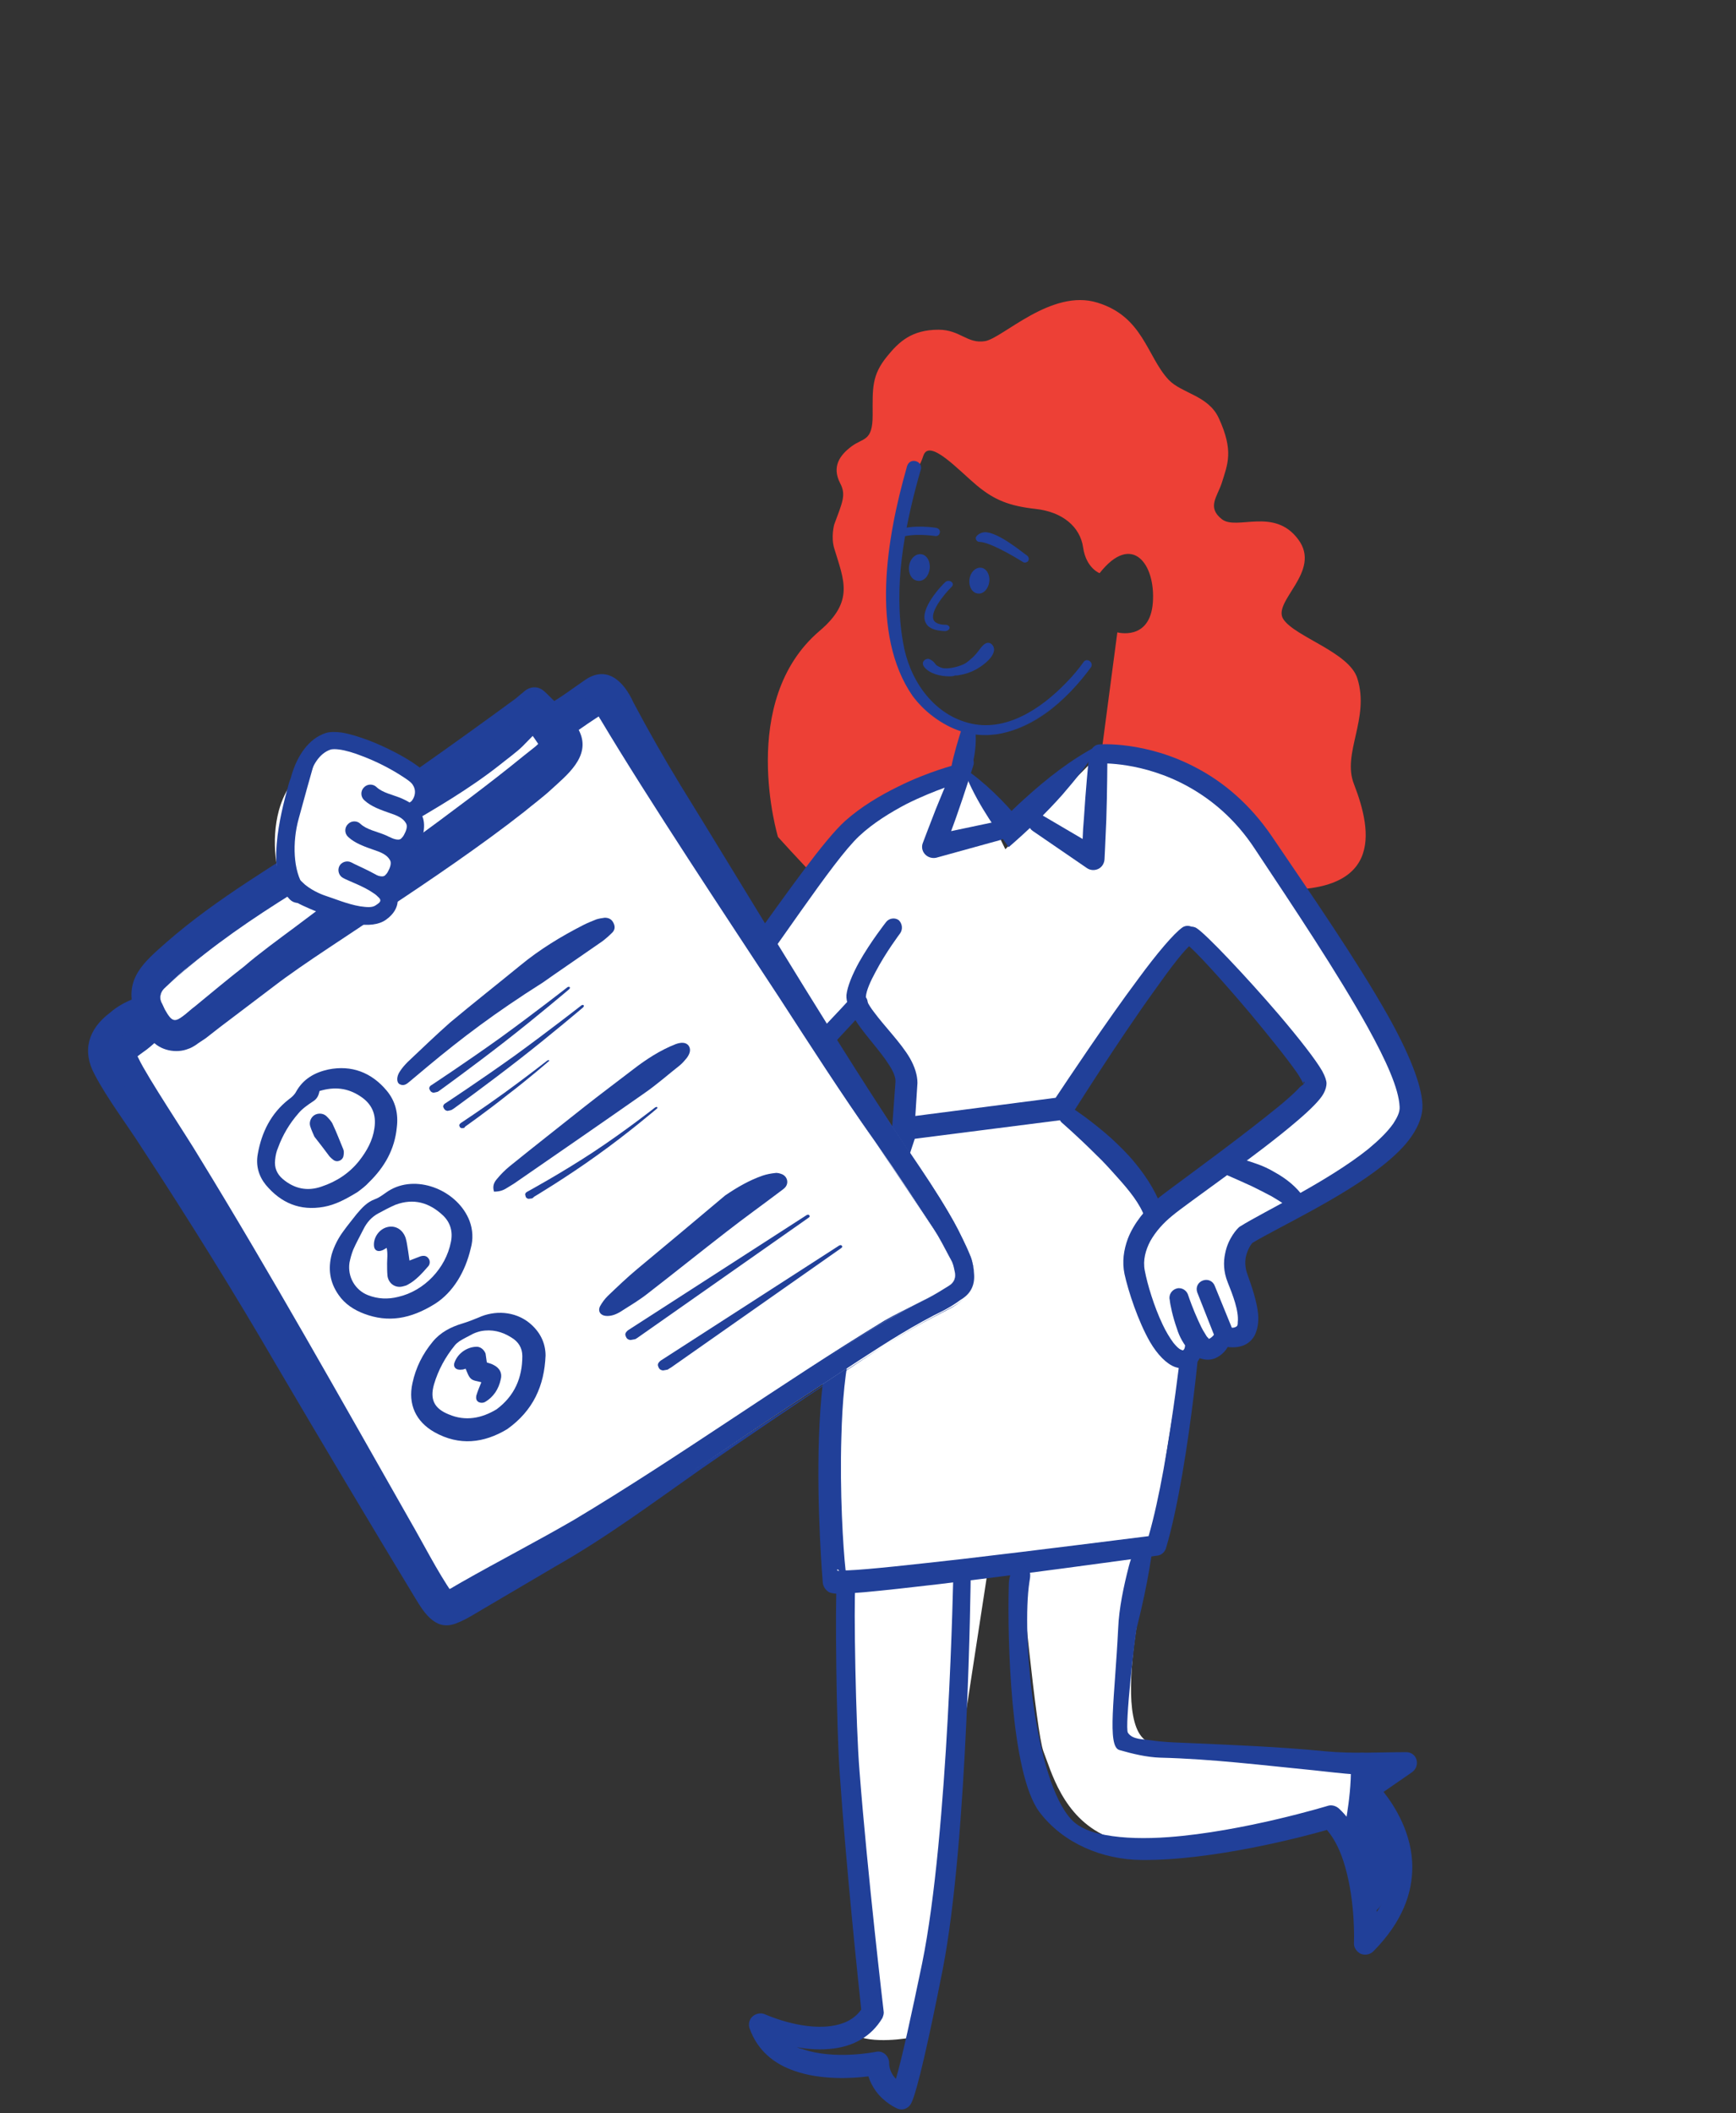 <svg xmlns="http://www.w3.org/2000/svg" xmlns:xlink="http://www.w3.org/1999/xlink" id="Vrstva_1" x="0px" y="0px" viewBox="0 0 410.8 499.9" style="enable-background:new 0 0 410.8 499.9;" xml:space="preserve"><rect x="0" y="0" width="410.8" height="499.9" fill="#333333" stroke="none"/><style type="text/css">	.st0{fill:#ED4036;}	.st1{fill:#214099;}	.st2{fill:#FFFFFF;stroke:#284356;stroke-width:5.117;stroke-linecap:round;stroke-linejoin:round;stroke-miterlimit:10;}	.st3{fill-rule:evenodd;clip-rule:evenodd;fill:#FFFFFF;}	.st4{fill-rule:evenodd;clip-rule:evenodd;fill:#214099;}	.st5{fill:#FFFFFF;}</style><g>	<g>		<path class="st0" d="M184.1,198c0,0-9.7-32.2,9.9-48.8c8.2-7,5.7-11.9,3.4-19.5c-0.8-2.7,0-5.6,0-5.6c1.9-5.2,2.9-7,1.4-9.8   c-2-3.9-0.1-6.6,2.7-8.7c2.8-2.1,5-1.1,5-7.4c0-6.3-0.3-9.4,3.5-14c2.7-3.3,5.7-6.2,12.1-6.2c5.1,0,6.8,3.4,11,2.7   c4.2-0.7,15.7-12.5,26.6-9.1c10.8,3.3,11.7,12.7,16.8,18.2c3.1,3.3,9.4,3.7,11.9,9.1c3.6,7.8,2.1,10.9,0.7,15.4   c-1.1,3.3-3.5,5.7,0,8.5c3.5,2.8,12.4-2.9,18.1,4.8c5.7,7.6-6.3,14.7-3.5,18.9c2.8,4.2,15.6,7.8,17.5,14c3,9.5-3.7,17.7-0.8,25   c4.4,11.4,7.2,26.9-21.1,24.8c0,0-6.3-13.7-11.9-18.6c-5.6-4.9-21-11.2-21-11.2s-2.8,5.3-4.2,3.2c-1.4-2.1-2.3,0-2.3,0l4.5-34.1   c0,0,7.7,2.1,8.4-7s-4.9-16.8-12.6-7c0,0-3.2-1.2-3.9-6.1c-0.7-4.9-4.9-8.4-11.2-9.1c-6.3-0.7-9.8-2.1-14-5.6   c-4.2-3.5-11.2-11.2-12.6-7c-1.4,4.2-1.7,1.9-1.7,1.9s-7,23.1-5.6,38.5c1.4,15.4,11.2,23.8,18.9,24.5l-0.6,12.3   c0,0-15.9,40-21.5,36.5C202.2,218.1,184.1,198,184.1,198z"></path>		<g>			<path class="st1" d="M229.4,137.1c-0.2,1.7,0.7,3.2,2,3.3c1.3,0.2,2.5-1.1,2.7-2.8c0.2-1.7-0.7-3.2-2-3.3    C230.8,134.2,229.6,135.4,229.4,137.1z"></path>		</g>		<g>			<path class="st1" d="M215.1,134c-0.2,1.7,0.7,3.3,2.1,3.4c1.4,0.2,2.6-1.1,2.8-2.9c0.2-1.7-0.7-3.3-2.1-3.4    C216.5,131,215.3,132.3,215.1,134z"></path>		</g>		<g>			<g>				<path class="st1" d="M233.1,173.9c-4.5,0-8.8-1.6-12.9-4.9c-8-6.4-11.4-18.6-9.7-35.3c1.3-12.5,4.9-23.2,4.9-23.3     c0.2-0.5,0.7-0.7,1.1-0.5c0.5,0.2,0.7,0.7,0.5,1.1c-0.1,0.4-14.1,42.1,4.2,56.7c4.6,3.6,9.4,5.1,14.5,4.3     c11.8-1.8,20.9-15.1,21-15.2c0.3-0.4,0.8-0.5,1.2-0.2c0.4,0.3,0.5,0.8,0.2,1.2c-0.1,0.1-2.4,3.6-6.3,7.2     c-3.6,3.4-9.3,7.7-15.9,8.7C235,173.8,234,173.9,233.1,173.9z"></path>				<path class="st1" d="M233.1,173.9c-6.8,0-13.1-3.9-17.1-9.2c-10.2-14.7-6.1-37.7-1.5-53.9c0,0,0.1-0.4,0.1-0.4     c0-0.1,0.1-0.2,0.2-0.5c0.9-1.7,3.6-0.7,3.1,1.2c0,0-0.5,1.7-0.5,1.7c-3.5,12.7-6,26.2-3.7,39.2c1.4,8.5,6.8,16.7,15.4,19     c8.8,2.4,17.3-3.4,23.1-9.4c1.6-1.6,3-3.3,4.3-5.1c0.8-0.9,2.3,0.2,1.7,1.3C252.3,165.8,243.7,173.7,233.1,173.9L233.1,173.9z      M233.1,173.9c9.1-0.1,16.8-6.4,22.4-13c0.9-1.1,1.8-2.2,2.5-3.3c0.1-0.2,0.1-0.4,0-0.6c-0.2-0.4-0.8-0.5-1.1-0.2     c-1.2,1.8-2.7,3.6-4.2,5.2c-10.2,11.4-24.3,15.8-35.4,2.9c-10.6-14-6.1-37-1.6-52.6c0,0,0.5-1.5,0.5-1.5c0,0,0-0.1,0-0.1     c0,0,0,0,0,0c0,0-0.1,0.1-0.1,0.3c0,0.1-0.6,1.8-0.6,2c-4.6,15.5-8.9,37.4,0.7,51.7C220,170,226.3,173.9,233.1,173.9     L233.1,173.9z"></path>			</g>		</g>		<g>			<path class="st1" d="M223.6,149.3C223.6,149.3,223.6,149.3,223.6,149.3c-2.4-0.1-3.9-0.7-4.5-1.9c-1.8-3.2,3.9-9.1,4.6-9.7    c0.3-0.3,0.9-0.4,1.4-0.1c0.4,0.3,0.5,0.7,0.2,1.1c-2.2,2.2-5.4,6.3-4.3,8.1c0.4,0.6,1.3,1,2.8,1c0.5,0,1,0.4,0.9,0.8    C224.6,149,224.1,149.3,223.6,149.3z"></path>		</g>		<g>			<path class="st1" d="M243.1,132.9c-0.3,0.2-0.7,0.3-1.1,0c-2.1-1.3-7.9-4.7-10.2-4.7c-0.5,0-0.9-0.4-0.9-0.9    c0-0.5,0.9-1.3,2.1-1.4c3.2-0.1,9.2,5,10,5.5c0.4,0.3,0.6,0.8,0.3,1.3C243.2,132.8,243.2,132.9,243.1,132.9z"></path>		</g>		<g>			<path class="st1" d="M212.1,127c-0.1-0.1-0.2-0.2-0.3-0.4c-0.2-0.5,0.1-1,0.5-1.2c3.6-1.4,9.1-0.6,9.3-0.5    c0.5,0.1,0.9,0.5,0.8,1.1c-0.1,0.5-0.5,0.9-1.1,0.8c-0.1,0-5.3-0.8-8.4,0.4C212.7,127.3,212.3,127.2,212.1,127z"></path>		</g>		<path class="st2" d="M232.5,125.6"></path>		<path class="st3" d="M290.1,274.6l16.1,10.5c0,0-11.8,5.9-13.1,8.9c-1.3,2.9,1.6,12.1,2.1,16.5c0.5,4.4-0.1,6.1-5.4,6   c0,0-2.2,3.2-6.6,2.8c0,0-1.3,2-2.8,2.4c-1.5,0.4-7.7,44.6-7.7,44.6s-11.4,43.9,0,46.1c11.4,2.2,49.8,3,49.8,3s5,7.6-1.8,15.6   l-3.2-1.8c0,0-45.3,9.8-55.7,5.2c-10.4-4.6-13.1-15.6-14.9-20.1c-1.7-4.5-5.4-43.7-5.4-43.7l-7.8,1.2l-16.9,110   c0,0-7.8,1.7-13,0.2c0,0,2.7-3.3,2-6.4c-0.7-3.1-5.9-100.6-5.9-100.6s-2.5-0.3-2.9-5.7c-0.4-5.5-0.1-45.3,2.8-55.3   c2.9-10,15.2-46.5,15.2-46.5l34.8-5.4c0,0,20.5,10.9,22.7,25L290.1,274.6z"></path>		<path class="st3" d="M260.3,178.3c0,0,22.2,1.5,31.6,13.4c9.3,11.9,37.3,49.8,40.3,63.5c3,13.8-9.3,22.5-25.9,29.5   c0,0-7.1-7.1-16.4-9.9c0,0,23.7-12.7,20.9-19.3c-2.8-6.6-29.8-33.8-29.8-33.8l-30.2,40.2l-34.6,5.1c0,0-1.8-3.5-1.7-12.7   c0,0-9.9-11.2-11.4-16.8c0,0-31.6,42.6-52.2,43.5c0,0-14.5,2-18.6-17.2c-4.2-19.2-0.9-41.8-0.9-41.8l15.9,1l6.4,30.7   c0,0,19.8-19,30.7-38.6c0,0,13.5-17.4,21.1-22.5c7.6-5.1,23.3-10.3,23.3-10.3l9.1,18.6L260.3,178.3z"></path>		<g transform="matrix(-0.825,0.167,0.167,0.825,1717.99,-105.158)">			<path class="st4" d="M1799.8-17.2c0,0,3.9,7.1,7.5,13.1c0.8,1.3,1.5,2.5,2.2,3.6c0,0-12.7-0.1-12.7-0.1c-1.5-0.1-2.7,1.1-2.8,2.5    c-0.1,1.5,1.1,2.7,2.5,2.8l18.6,1.3c1.2,0,2.3-0.6,2.9-1.6c0.6-1,0.6-2.3-0.1-3.3c0,0-2.5-4-5.4-8.5c-3.9-5.9-8.5-12.5-8.5-12.5    c-0.7-1.2-2.3-1.6-3.5-0.8C1799.4-19.9,1799-18.4,1799.8-17.2z"></path>		</g>		<g transform="matrix(-0.825,0.167,0.167,0.825,1717.99,-105.158)">			<path class="st4" d="M1783.4,0.3l-9.7,8.7c-0.4-1.7-0.9-3.6-1.5-5.6c-2-7.5-4.6-16-4.6-16c-0.4-1.4-1.8-2.3-3.2-1.9    c-1.4,0.4-2.3,1.8-1.9,3.2c0,0,1.8,8.7,3.6,16.3c1.4,5.7,2.7,10.8,2.7,10.8c0.3,1.1,1.1,2,2.2,2.3c1.1,0.3,2.3,0,3.1-0.8L1787,4    c1-1,1-2.6,0.1-3.6C1786.1-0.6,1784.5-0.7,1783.4,0.3z"></path>		</g>		<path class="st4" d="M319.5,415.1l11-0.4l-6.5,6.5c0,0,7,8.8,6.6,17.2c-0.4,8.4-3.4,13.3-7.6,15.6l-4.8-21.5   C318.1,432.4,320.3,422.7,319.5,415.1z"></path>		<path class="st4" d="M260.1,176.1c0,0,11.1-0.9,23.3,5.7c6,3.2,12.3,8.3,17.6,16.1c9.3,13.7,20.2,29.5,27.4,42.3   c4.9,8.7,8,16.3,8.2,21.1c0.1,2.4-0.8,4.9-2.5,7.4c-1.6,2.4-4.1,4.8-7,7.1c-9.6,7.6-24.7,14.6-30.7,18.2c-0.4,0.4-1.2,1.6-1.6,3.4   c-0.2,1.1-0.2,2.5,0.4,4.1c1,2.8,2.2,6.3,2.5,9.2c0.2,2-0.1,3.8-0.8,5.2c-1.1,2-3.3,3.4-7.4,2.6c-0.8-0.1-1.4-0.7-1.7-1.4   l-4.5-11.4c-0.4-1.2,0.2-2.4,1.4-2.8c1.2-0.4,2.4,0.2,2.8,1.4l4,9.8c0.5,0,0.8-0.1,1.1-0.3c0.3-0.2,0.3-0.6,0.3-1   c0.3-2.7-1.2-6.5-2.4-9.5c-1-2.5-1-4.8-0.6-6.7c0.7-3.8,3.1-6.1,3.1-6.1c0.1-0.1,0.3-0.3,0.5-0.4c5.6-3.5,20.7-10.6,30.3-18.3   c2.4-2,4.5-4,5.9-6c0.9-1.4,1.6-2.7,1.5-4c-0.2-4.3-3.2-10.9-7.5-18.7c-7.1-12.8-17.6-28.5-26.7-42.2   c-4.7-7.2-10.4-11.8-15.8-14.8c-10.8-6-20.8-5.5-20.8-5.5c-1.2,0.1-2.2-0.8-2.3-2C258,177.2,258.9,176.2,260.1,176.1z"></path>		<path class="st4" d="M291.3,317.2c0,0-0.4,1-1.2,2.1c-0.5,0.7-1.3,1.4-2.1,1.8c-1.3,0.7-2.8,0.8-4.6,0c-1.3-0.6-2.6-2.1-3.7-4   c-0.5-0.9-0.9-1.8-1.2-2.8c-1-2.8-1.6-5.7-1.7-6.8c-0.3-1.2,0.5-2.4,1.7-2.7c1.2-0.3,2.4,0.5,2.7,1.7c0.3,0.9,1.2,3.4,2.3,5.8   c0.5,1.1,1,2.2,1.6,3.1c0.3,0.5,0.5,0.9,0.8,1.1c0.1,0,0,0.2,0.1,0.2c0.2,0,0.4-0.1,0.5-0.2c0.7-0.5,1.1-1.2,1.1-1.2   c0.5-1.1,1.8-1.5,2.9-1C291.4,314.8,291.8,316.1,291.3,317.2z"></path>		<path class="st4" d="M307.2,257.6c-2.3,2.4-6.5,5.7-11,9.2c-9,7-19.6,14.6-22.2,16.7c-3,2.6-5.7,5.9-7.1,9.5   c-1,2.7-1.4,5.5-0.8,8.4c0.9,4.1,3.2,11.1,6,16c1.8,3.1,4,5.3,6,6c2.1,0.7,3.6,0.2,4.6-0.6c1.6-1.3,2-3.8,2-3.8   c0.1-1.2-0.7-2.2-1.9-2.4c-1.2-0.1-2.2,0.7-2.4,1.9c0,0,0,0.6-0.4,0.9c-0.1,0.1-0.3,0-0.5-0.1c-0.6-0.2-1.2-0.9-1.8-1.6   c-0.9-1.2-1.8-2.7-2.6-4.4c-2-4.2-3.6-9.5-4.2-12.7c-0.5-2.5,0.2-4.9,1.3-7c1.3-2.3,3.1-4.3,5.2-6c3.3-2.8,20.2-14.4,29.4-22.3   c3.2-2.7,5.6-5.1,6.4-6.6c0.5-0.9,0.7-1.8,0.7-2.4c0-0.6-0.3-1.6-1-2.9c-1.6-2.8-5.7-8-10.3-13.4c-7.8-9.1-17.2-19-19.4-20.4   c-1-0.7-2.4-0.4-3.1,0.6c-0.7,1-0.4,2.4,0.6,3.1c1.8,1.2,8.6,8.7,15.1,16.4c4.4,5.3,8.7,10.6,11.2,14.2c0.6,0.9,1.2,2,1.5,2.6   C308,256.8,307.5,257.2,307.2,257.6z M308.6,255.9c-0.2-0.1-0.1,0.2-0.1,0.5C308.7,256.2,308.8,256,308.6,255.9z"></path>		<path class="st4" d="M228.8,182.4c-0.3-1.1-1.5-1.8-2.6-1.5c0,0-6.5,1.6-13.7,5.2c-4.3,2.1-8.8,4.8-12.5,8.1   c-4.9,4.4-13.7,16.9-22.9,29.7c-5,6.9-10.1,13.8-14.9,19.5c-2.1,2.5-4.1,4.8-5.9,6.7c0.4,2.2,0.7,4.4,0.8,6.7   c4.2-3.6,9.1-9.4,14.2-16c12.2-15.9,25.6-37,32-43c3.3-3.1,7.4-5.6,11.2-7.6c6.8-3.4,12.8-5.1,12.8-5.1   C228.4,184.7,229.1,183.6,228.8,182.4z"></path>		<path class="st4" d="M213,220.8c0,0-3.4,4.5-5.8,9.1c-1.2,2.2-2.2,4.4-2.3,5.9c0,0.4,0.1,0.7,0.3,1.1c0.4,0.8,0.9,1.6,1.6,2.5   c2.5,3.4,6.4,7.3,8.5,10.9c1.2,2.1,1.8,4.1,1.8,5.9l-0.5,7.8l33.2-4.3c2.6-3.9,11.9-17.9,19.6-28.2c4.4-6,8.4-10.7,10.4-12.1   c1-0.7,2.4-0.4,3.1,0.6c0.7,1,0.4,2.4-0.6,3.1c-1.8,1.2-5.2,5.7-9.1,11.2c-8.8,12.2-19.6,29.4-19.6,29.4c-0.4,0.7-1.1,1.1-1.9,1.2   l-37.6,4.8c-0.8,0.1-1.6-0.2-2.2-0.7c-0.6-0.6-0.9-1.3-0.8-2.1l0.8-10.9c0.1-1.7-1.1-3.5-2.4-5.4c-2.3-3.2-5.3-6.4-7.1-9.3   c-1.4-2.2-2.2-4.3-2.1-5.9c0.2-2,1.4-4.9,3-7.8c2.7-4.8,6.4-9.5,6.4-9.5c0.7-0.9,2.1-1.1,3-0.4C213.5,218.5,213.7,219.8,213,220.8   z"></path>		<path class="st4" d="M290.2,273.3c0,0,3.2,0.6,7.1,2c1.5,0.5,3,1.2,4.5,2.1c2.7,1.5,5.1,3.5,6.6,5.7c0.8,1,0.6,2.4-0.3,3.1   c-1,0.8-2.4,0.6-3.1-0.3c-1-1.1-2.6-2-4.1-2.9c-1.5-0.8-3.1-1.6-4.5-2.3c-3.9-1.8-7.2-3.2-7.2-3.2c-1.1-0.3-1.8-1.5-1.5-2.6   C287.9,273.7,289.1,273,290.2,273.3z"></path>		<path class="st4" d="M204.6,235.6c-0.9-0.8-2.2-0.7-3,0.2c0,0-14.7,16.3-29.4,29c-6,5.2-12,9.9-16.9,12.4c0.4,0.5,0.7,1,0.9,1.7   c0.4,1,0.6,2,0.7,3c3.9-2,8.4-5.1,13-8.9c16.3-13.3,34.8-34.2,34.8-34.2C205.6,237.7,205.5,236.4,204.6,235.6z"></path>		<path class="st4" d="M254,262.3c0,0,4.3,2.8,9.1,7.1c1.8,1.7,3.7,3.5,5.4,5.6c3.1,3.7,5.6,7.9,6.7,11.7c0.4,1.2-0.3,2.4-1.5,2.8   c-1.2,0.4-2.4-0.3-2.8-1.5c-1.1-3.2-3.7-6.4-6.5-9.5c-1.6-1.8-3.3-3.7-5-5.3c-4.3-4.3-8-7.5-8-7.5c-0.9-0.7-1.1-2-0.4-3   C251.7,261.7,253.1,261.6,254,262.3z"></path>		<path class="st4" d="M199.1,339.9c0.2-8.1,0.9-16.1,2.4-22c1.5-5.8,3.6-12.8,5.7-19.6c4.6-14.9,9.4-29.3,9.4-29.3   c0.4-1.2-0.2-2.4-1.4-2.8c-1.2-0.4-2.4,0.2-2.8,1.4c0,0-5,14.3-9.8,29.3c-2.2,6.9-4.4,13.9-6,19.8c-1.7,6.2-2.5,14.7-2.8,23.2   c-0.6,17.1,0.9,34.5,0.9,34.5c0.1,0.9,0.6,1.7,1.4,2.2c0.3,0.2,1.3,0.5,2.9,0.4c2.5,0,7.6-0.5,14-1.2c22.3-2.4,60.9-7.8,60.9-7.8   c0.9-0.1,1.7-0.8,2-1.7c1.5-5,2.8-11.4,3.9-17.7c2.3-13.4,3.6-26.7,3.6-26.7c0.1-1.2-0.7-2.2-1.9-2.4c-1.2-0.1-2.2,0.7-2.3,1.9   c0,0-1.5,13.1-3.9,26.4c-1,5.5-2.2,11.1-3.5,15.6c-5.7,0.7-26,3.3-44,5.4c-11.6,1.3-22.2,2.5-27.3,2.7c-0.1,0-0.3,0-0.4,0   C199.5,366.1,198.7,352.9,199.1,339.9z M198.1,371.4c0,0.2,0.2,0.2,0.5,0.2C198.4,371.4,198.1,371.1,198.1,371.4z"></path>		<path class="st4" d="M273.8,358.5c-1.2,9.2-2,15.4-4.8,26.6c-0.4,1.5-2.9,23.5-2.1,24.8c1.1,1.7,3.7,1.5,5.5,1.8   c2.6,0.4,5.3,0.5,8,0.6c11.1,0.5,22.2,0.9,33.3,2c6.4,0.6,12.7,0.2,19.1,0.2c1.1,0,2.1,0.7,2.4,1.8c0.3,1.1-0.1,2.2-1,2.9   l-6.8,4.7c2.6,3.3,6.8,9.8,6.8,17.8c0,6-2.2,12.8-9.2,19.9c-0.8,0.8-2,1-3,0.6c-1-0.5-1.7-1.5-1.6-2.6c0,0,0.4-9.4-2.1-18   c-0.9-3.2-2.3-6.4-4.3-8.7c-5.9,1.7-27.3,7.3-44,7.1c-9.1-0.1-18.4-3.9-24-11.3c-7-9.2-7.6-42-7.3-53.1c0-1.4,0.1-2.9,0.9-4   c0.8-1.1,2.6-1.6,3.6-0.6c0.8,0.8,0.6,2.1,0.4,3.2c-1.9,12.3,1.2,47.1,10,56.3c1.8,1.9,4.6,3,8,3.6c4.3,0.8,9.5,0.9,14.9,0.5   c17.7-1.3,37.7-7.4,37.7-7.4c0.9-0.3,1.9,0,2.6,0.6c3.3,3,5.5,7.5,6.9,12.2c1.2,4.3,1.8,8.7,2.1,12.3c2.4-3.7,3.3-7.3,3.3-10.6   c0.1-9.5-7.1-16.3-7.1-16.3c-0.6-0.5-0.9-1.3-0.8-2.1c0.1-0.8,0.5-1.5,1.1-1.9c0,0,2.6-1.8,2.6-1.8c-0.3,0.9-12.6-0.7-13.9-0.8   c-12.2-1.2-24.2-2.7-36.5-3c-3.1-0.1-6.5-0.9-9.6-1.8c-3-0.8-1.1-12.5-0.3-28.8c0.2-4.8,1.3-9.9,2.5-14.6c0.3-1.1,0.6-2.3,1.3-3.2   c0.7-1,1.8-1.6,2.7-2.4C272.6,363.3,273.8,360.9,273.8,358.5z"></path>		<path class="st4" d="M324.4,416c0,0,1,1.9,1.8,5.3c0.4,1.5,0.7,3.4,0.8,5.5c0.1,1,0,2.2-0.1,3.3c-0.2,2.3-0.7,4.9-1.5,7.5   c-0.3,1.2-1.5,2-2.7,1.7c-1.2-0.3-1.9-1.5-1.7-2.7c0.3-2,0.4-4,0.5-5.8c0-1.4,0-2.6-0.1-3.8c-0.1-1.8-0.1-3.4-0.3-4.8   c-0.4-2.9-0.8-4.6-0.8-4.6c-0.5-1.1,0.1-2.3,1.1-2.8C322.7,414.4,324,414.9,324.4,416z"></path>		<path class="st4" d="M229.7,372.8c0,0-0.6,62.1-6.6,93c-3.2,16.2-6.1,29.2-7.5,31.8c-0.7,1.3-2.2,1.8-3.5,1.1c0,0-2.9-1.3-4.9-4.1   c-0.7-1-1.3-2.1-1.7-3.4c-3.9,0.5-11.3,0.9-17.5-1.3c-4.7-1.6-8.7-4.7-10.6-10c-0.4-1-0.1-2.2,0.7-2.9c0.8-0.7,2-0.9,2.9-0.5   c0,0,8.3,3.8,15.6,2.8c2.8-0.4,5.4-1.4,7.2-3.9c-0.6-5.5-3.6-33.9-5.1-56c-0.8-11-1.1-40.4-0.7-44.8c0.1-1.2,1.2-2.1,2.4-2   c1.2,0.1,2.1,1.2,2,2.4c-0.4,4.3,0.1,33.4,1,44.1c1.9,24.5,5.7,56.7,5.7,56.7c0.1,0.6-0.1,1.1-0.3,1.6c-2.7,4.5-6.9,6.6-11.5,7.2   c-2.9,0.4-6,0.2-8.7-0.3c0.4,0.2,0.8,0.3,1.2,0.4c7.6,2.7,17.4,0.7,17.4,0.7c0.8-0.2,1.6,0,2.2,0.5c0.6,0.5,1,1.3,1,2.1   c0,1.3,0.5,2.4,1.1,3.2c0.2,0.2,0.3,0.4,0.5,0.6c1.5-5.1,3.7-15.3,6.2-27.3c6.3-30.8,7.4-92.8,7.4-92.8c0.2-1.2,1.3-1.9,2.5-1.7   C229.1,370.5,229.9,371.6,229.7,372.8z"></path>		<path class="st1" d="M230.1,172.6L230.1,172.6c-0.9,0-1.7-0.2-2.4-0.6c-1.8,5.7-4.4,14.1-2.4,17.7c4.1-4.2,6.1-11,5.5-17.1   C230.7,172.6,230.2,172.6,230.1,172.6z"></path>		<path class="st1" d="M227.8,181.5c5.2,3.5,9.7,8,13.7,12.8c0,0-4.3-0.3-4.3-0.3c1.7-1.7,3.4-3.4,5.2-5c5.4-4.9,11.1-9.4,17.7-12.8   c-2.4,4.3-5.5,8.1-8.7,11.8c-3.9,4.4-8.2,8.5-12.7,12.4C234.4,194.5,230.3,188.4,227.8,181.5L227.8,181.5z"></path>		<g>			<path class="st1" d="M234.6,153.2c-0.1-0.3-0.3-0.5-0.7-0.6c-0.6-0.2-1,0.4-1.3,0.7c-0.5,0.6-1.2,1.6-1.7,2.1    c-0.8,0.8-1.4,1.4-2.3,1.9c-1.2,0.7-3.5,1.3-5,1.2c-0.8-0.1-1.5-0.3-2-0.7c-0.3-0.2-0.6-0.5-0.8-0.8c-0.2-0.3-0.5-0.5-0.9-0.7    c-0.4-0.2-0.9,0.1-1,0.4c0,0.3,0.1,0.5,0.3,0.8c1.4,1.7,4.3,2.1,6.7,1.9c0.3,0,0.6-0.1,1-0.1c1.4-0.2,2.7-0.7,3.8-1.3    c1.6-0.9,3.7-2.4,4-4.1C234.7,153.8,234.7,153.5,234.6,153.2z"></path>			<path class="st1" d="M224.7,160c-2.2,0-4.6-0.6-5.9-2.1c-0.1-0.1-0.5-0.6-0.4-1.1c0-0.3,0.3-0.6,0.6-0.8c0.4-0.2,0.8-0.2,1.1,0    c0.4,0.2,0.8,0.5,1.1,0.9c0.2,0.3,0.4,0.5,0.6,0.6c0.5,0.3,1.1,0.6,1.8,0.6c1.4,0.1,3.6-0.5,4.7-1.1c0.7-0.4,1.2-0.9,1.9-1.5    l0.4-0.4c0.3-0.3,0.7-0.8,1-1.2c0.2-0.3,0.5-0.6,0.7-0.9l0.1-0.1c0.3-0.3,0.9-1,1.7-0.8c0.5,0.1,0.8,0.5,1,0.9l0,0    c0.1,0.3,0.2,0.7,0.1,1c-0.4,2.1-3.4,3.9-4.3,4.4c-1.1,0.6-2.5,1.1-3.9,1.3c-0.3,0.1-0.7,0.1-1,0.1    C225.5,160,225.1,160,224.7,160z M233.7,153.1c-0.2,0-0.4,0.2-0.6,0.5l-0.1,0.1c-0.2,0.2-0.4,0.5-0.7,0.8c-0.4,0.5-0.7,1-1.1,1.3    l-0.4,0.3c-0.7,0.6-1.2,1.2-2.1,1.6c-0.9,0.5-2.4,1-3.7,1.2c0.3,0,0.5,0,0.8-0.1c0.3,0,0.6-0.1,0.9-0.1c1.3-0.2,2.6-0.6,3.6-1.2    c1.7-0.9,3.5-2.4,3.8-3.7c0-0.1,0-0.3-0.1-0.5c0,0,0,0,0,0C234,153.1,233.8,153.1,233.7,153.1    C233.8,153.1,233.7,153.1,233.7,153.1z M219.5,156.8C219.5,156.8,219.5,156.8,219.5,156.8c-0.1,0-0.2,0.1-0.2,0.1    c0,0,0,0.1,0.2,0.3c0.6,0.7,1.4,1.1,2.3,1.4c-0.2-0.1-0.5-0.2-0.7-0.4c-0.3-0.2-0.6-0.5-0.9-0.9    C220.2,157.2,219.9,157,219.5,156.8C219.6,156.8,219.5,156.8,219.5,156.8z"></path>		</g>	</g>	<g>		<g>			<g>				<g>					<path class="st5" d="M230.5,301.4c-0.1-1.4-0.3-2.8-0.8-4.1c-1.2-2.8-2.5-5.6-4-8.3c-4.1-7.3-9-14-13.6-21      c-6-9-11.9-18.1-17.7-27.2c-6.2-9.8-12.3-19.7-18.4-29.6c-2.3-3.6-4.7-7.1-7-10.8c-7.1-11.2-14.3-22.4-20.6-34.1      c-0.6-1.1-1.3-2.2-2.2-3.2c-2-2.3-4.1-2.5-6.6-0.8c-2.4,1.6-4.7,3.3-7.1,4.9c-0.5,0.3-1,0.6-1.5,0.9c-0.5-0.5-0.9-0.9-1.4-1.3      c-0.6-0.6-1.3-1.3-2-1.8c-0.9-0.7-1.7-0.6-2.6,0.3c-0.5,0.5-1,1-1.5,1.4c-3.9,2.9-7.8,5.8-11.7,8.7c-4.1,3.1-8.3,6.2-12.6,9      c-0.2,0.8-0.7,1.6-1.5,2.3c-5.2,4.8-11.3,7.6-17.7,10.1c-2.8,1.9-5.8,3.8-7.1,4.3c-0.5-0.3-0.3-0.7-0.2-1.1c0,0,0-0.1,0-0.1      c-0.1,0.1-0.2,0.1-0.3,0.2c-0.2,0.6-0.5,1.1-0.9,1.6c-2.7,3.4-12.5,14.9-18.8,14.3c-2.6,2-5.2,4-7.8,6.1      c-2.8,2.2-5.4,4.7-8,7.2c-2.4,2.4-3.6,5.2-2.4,8.9c-0.8,0.4-1.4,0.8-2,1c-2.2,0.8-4,2.2-5.7,3.7c-3.1,2.9-3.8,5.5-2,9.3      c1,2.2,2.3,4.4,3.7,6.4c9.7,14.4,19,29.1,27.9,44c2.2,3.7,4.5,7.5,6.6,11.3c6.1,10.7,12.2,21.4,18.3,32.1      c2.4,4.2,4.9,8.4,7.3,12.6c3.8,6.6,7.7,13.2,11.5,19.8c0.7,1.2,1.6,2.3,2.5,3.3c1.3,1.3,2.9,1.7,4.6,1c1.4-0.5,2.7-1.2,4-2      c6.3-3.6,12.6-7.2,18.9-10.8c7.2-4.1,14.2-8.3,21-13c17.2-12,34.7-23.7,52.3-35.2c6.6-4.3,13.2-8.5,20.2-11.9      c1.3-0.7,2.6-1.5,3.8-2.4C229.7,306.1,230.7,304,230.5,301.4z"></path>				</g>				<g>					<g>						<path class="st1" d="M230.5,301.4c-0.1-1.4-0.3-2.8-0.8-4.1c-1.2-2.8-2.5-5.6-4-8.3c-4.1-7.3-9-14-13.6-21       c-6-9-11.9-18.1-17.7-27.2c-6.2-9.8-12.3-19.7-18.4-29.6c-2.3-3.6-4.7-7.1-7-10.8c-7.1-11.2-14.3-22.4-20.6-34.1       c-0.6-1.1-1.3-2.2-2.2-3.2c-2-2.3-4.1-2.5-6.6-0.8c-2.4,1.6-4.7,3.3-7.1,4.9c-0.5,0.3-1,0.6-1.5,0.9c-0.5-0.5-0.9-0.9-1.4-1.3       c-0.6-0.6-1.3-1.3-2-1.8c-0.9-0.7-1.7-0.6-2.6,0.3c-0.5,0.5-1,1-1.5,1.4c-3.9,2.9-7.8,5.8-11.7,8.7       c-9.9,7.5-20,14.6-30.2,21.6c-10.1,6.9-20.7,13.2-30.6,20.4c-2.1,1.5-4.2,3.1-6.2,4.8c-2.8,2.2-5.4,4.7-8,7.2       c-2.4,2.4-3.6,5.2-2.4,8.9c-0.8,0.4-1.4,0.8-2,1c-2.2,0.8-4,2.2-5.7,3.7c-3.1,2.9-3.8,5.5-2,9.3c1,2.2,2.3,4.4,3.7,6.4       c9.7,14.4,19,29.1,27.9,44c2.2,3.7,4.5,7.5,6.6,11.3c6.1,10.7,12.2,21.4,18.3,32.1c2.4,4.2,4.9,8.4,7.3,12.6       c3.8,6.6,7.7,13.2,11.5,19.8c0.7,1.2,1.6,2.3,2.5,3.3c1.3,1.3,2.9,1.7,4.6,1c1.4-0.5,2.7-1.2,4-2c6.3-3.6,12.6-7.2,18.9-10.8       c7.2-4.1,14.2-8.3,21-13c17.2-12,34.7-23.7,52.3-35.2c6.6-4.3,13.2-8.5,20.2-11.9c1.3-0.7,2.6-1.5,3.8-2.4       C229.7,306.1,230.7,304,230.5,301.4z M38.8,233.9c1.6-1.5,3.1-3,4.8-4.4c8.6-7.2,17.7-13.7,27.1-19.9       c7.1-4.7,14.3-9.3,21.5-14c3-1.9,6-3.9,9-5.8c6.8-4.2,13-9.1,19.2-14.1c1.3-1.1,2.4-2.4,3.6-3.6c0.8-0.8,1.5-1.6,2.5-2.6       c1.7,2.4,3.3,4.2,4.5,6.5c-0.4,1.2-1.2,2.1-2.1,2.8c-3.4,2.7-6.7,5.5-10.3,8.1c-14.6,10.8-29.9,20.7-44.9,30.9       c-3.6,2.5-7.3,4.8-10.8,7.4c-3.5,2.6-6.9,5.3-10.4,8c-2.9,2.3-5.7,4.6-8.6,6.8c-2.6,2-3.2,1.8-4.9-1.2       c-0.2-0.4-0.4-0.9-0.6-1.3C37.6,236.2,37.8,234.9,38.8,233.9z M224.5,304.2c-1.6,1-3.2,2-4.9,2.9c-7.2,3.6-14.1,7.7-20.8,12.1       c-12.8,8.4-25.5,16.8-38.2,25.4c-9.5,6.4-18.9,12.8-28.8,18.5c-6.1,3.5-12.2,7-18.3,10.5c-2.1,1.2-4.1,2.4-6.2,3.6       c-0.3,0.2-0.7,0.3-1.4,0.6c-1.8-2.5-3.3-5-4.7-7.4c-4.9-8.5-9.9-17-14.9-25.5c-5.5-9.4-11.1-18.8-16.7-28.2       c-6.5-10.9-13-21.9-19.6-32.7c-5.9-9.6-12.2-19.1-18.2-28.6c-0.9-1.5-1.7-3.1-2.5-4.7c-0.5-1-0.3-2,0.6-2.7       c1.1-0.9,2.3-1.6,3.3-2.5c1.1-0.9,2-1.8,3.1-2.8c0.5,0.6,1,0.9,1.3,1.4c1.7,1.9,4.3,2.2,6.5,0.9c0.8-0.5,1.7-1,2.5-1.6       c3.2-2.4,6.2-4.9,9.4-7.3c4.9-3.7,9.8-7.4,14.9-10.9c9.1-6.2,18.4-12.1,27.6-18.2c9.1-6,18.1-12.2,26.7-18.8       c2.3-1.8,4.6-3.8,6.8-5.8c0.9-0.8,1.7-1.7,2.4-2.7c1.4-1.8,1.7-3.8,0.7-5.9c-0.2-0.5-0.5-1.1-0.7-1.7c1.3-0.8,2.5-1.7,3.7-2.5       c1.2-0.7,2.3-1.5,3.4-2.1c1.2,0.3,1.4,1.2,1.9,2c3.1,5.3,6.2,10.6,9.4,15.9c2.9,4.8,6,9.6,9,14.4c8.9,14,17.9,27.9,26.7,42       c6.2,9.9,12.6,19.7,19.3,29.3c4.5,6.4,8.8,13,13.1,19.5c1.5,2.3,2.8,4.8,4.1,7.3c0.5,0.9,0.7,1.8,0.9,2.8       C226.3,302.1,225.9,303.4,224.5,304.2z"></path>						<g>							<path class="st1" d="M230.5,301.4c-0.2-3.8-2.3-7.1-3.9-10.5c-1.8-3.3-3.7-6.5-5.8-9.7c-4.1-6.3-8.5-12.4-12.5-18.7        c-7.6-11-17.5-26.7-24.6-37.7c-12-19.1-25.2-37.4-36.3-57c-1.3-2.3-3.3-6.2-6.3-4.4c-0.3,0.2-0.6,0.4-1,0.7        c-0.6,0.5-2.7,2-3.4,2.5c-1.8,1.3-3.8,2.8-5.9,3.9c0,0-1-0.9-1-0.9c-0.9-0.8-2.4-2.4-3.3-3c-0.1,0,0,0,0.1,0        c0.1,0,0.2-0.1,0.1,0c0,0-0.1,0.1-0.2,0.2c0,0-0.4,0.3-0.4,0.3c-0.9,0.9-2.2,1.9-3.2,2.7c-13.2,10.2-27.6,21.2-41.4,30.6        c-14.1,9.7-28.7,18.1-41.1,29.8c-0.5,0.6-1.9,1.8-2.4,2.5c-1.1,1.5-1.3,3-0.7,4.9l0.7,2.3c-0.8,0.5-3.1,1.7-4,2.1        c-2.7,1-5.3,3-6.9,5.3c-0.8,1.6-0.3,2.6,0.6,4.6c2.4,4.8,7.7,12.1,10.7,16.8c9.2,14.1,18,28.9,26.4,43.5        c11.3,20.2,23.2,42,34.6,62.1c1.3,2.1,2.5,4.9,4.3,6.6c0.8,0.9,1.9,1.2,3.1,0.8c0,0,0.5-0.2,0.5-0.2c1.9-0.8,3.6-1.8,5.5-2.8        c0,0,17.8-9.8,17.8-9.8c10.4-5.4,24.4-15,34.3-21.6c11.2-7.5,22.6-14.9,34-22.3c5.7-3.7,11.3-7.4,17.2-10.8        c2.9-1.7,6-3.2,9-4.8C228.1,307.7,230.9,305,230.5,301.4L230.5,301.4z M230.5,301.4c0.4,3.7-2.4,6.3-5.4,7.9        c-3,1.6-6,3.1-8.9,4.8c-5.9,3.4-11.5,7.2-17.1,10.9c-11.3,7.5-22.5,15.1-33.6,22.8c-11.1,7.8-22,15.9-33.8,22.6        c0,0-17.5,10.3-17.5,10.3c-1.7,1-3.9,2.4-5.7,3.1c-1.5,0.7-3.2,1-4.8,0.3c-2.6-1.2-4.2-4-5.6-6.3        c-10.6-17.5-22.1-36.8-32.5-54.5c-10.1-17.4-21-34.9-32-51.7c-3.3-5.2-8.3-11.8-11.2-17.4c-3-5.5-1.6-10.7,3.6-14.6        c1.6-1.4,3.5-2.5,5.6-3.3c0.1,0,0.2-0.1,0.4-0.2c0,0,1.2-0.6,1.2-0.6s-1.5,3.5-1.5,3.5c-2.3-7.6,2.5-11.5,7.7-16.1        c12-10.5,26.1-18.5,39.2-27.2c14.4-9.5,29.6-20.3,43.5-30.5c0.5-0.4,0.9-0.8,1.3-1.1c0.4-0.2,1.2-1.4,2.9-1.5        c1.3-0.1,2.3,0.7,3,1.4c0.9,0.9,2,2,2.9,2.8c0,0-2.2-0.3-2.2-0.3c2.6-1.4,5.6-3.7,8.1-5.4c5.4-4,9.5,0,11.8,5.1        c3.5,6.6,7.2,13.1,11.1,19.5c15.5,25.1,31.3,51.7,47.4,76.5c6,9.5,12.9,18.5,18.2,28.5C228.3,294.3,230.4,297.6,230.5,301.4        L230.5,301.4z"></path>							<path class="st1" d="M38.8,233.9c9.9-9.4,21-17.3,32-25.4c8.1-5.7,19.8-14.1,27.9-19.6c6.5-4.4,12.6-9.3,18.6-14.3        c1.8-1.4,5.3-5.4,6.9-7c0,0,2.4-2.6,2.4-2.6l2.2,2.9c1.8,2.4,4,5.1,5.4,7.9c0,0-0.4,1.2-0.4,1.2c-0.5,1.7-1.9,3.4-3.2,4.3        c-18.5,15.2-39.5,26.9-59.7,39.6c-3.6,2.3-9.1,5.8-12.5,8.3c-3.6,2.6-8.5,6.3-12,9c-1.5,1.1-2.9,2.6-4.7,3.2        c-0.6,0.2-1.3-0.2-1.7-0.7c-0.8-1-1.3-2.1-1.8-3.3C37.6,236.2,37.8,234.8,38.8,233.9L38.8,233.9z M38.8,233.9        c-0.9,0.9-1.1,2.3-0.6,3.5c0.5,1.1,1.1,2.3,1.8,3.3c0.4,0.5,1,0.9,1.6,0.7c1.7-0.7,3-2.2,4.5-3.3c2.9-2.4,8.7-7.2,11.7-9.5        c3.2-2.8,8.4-6.6,11.9-9.2C86,207,108,191.8,123.8,178.9c0,0,2.9-2.3,2.9-2.3c0.8-0.7,1.1-1.1,1.3-1.5c0,0,0.2,2.3,0.2,2.3        c-1-1.9-2.6-3.9-4.2-6.1l4.5,0.3c0,0-4.8,4.9-4.8,4.9c-1.4,1.4-3.9,3.2-5.5,4.5c-7.1,5.6-15.3,10.4-23.1,14.9        C75.9,207.4,55.1,218.6,38.8,233.9L38.8,233.9z"></path>							<path class="st1" d="M224.5,304.2c-4.9,3.2-10.3,5.5-15.2,8.5c-5,2.9-9.9,6.1-14.7,9.4c-19.4,12.8-38.3,26.4-57.9,39        c-7.1,4.5-15.3,9-22.5,13.4c-1.5,0.9-4.9,2.9-6.4,3.8c0,0-0.3,0.1-0.3,0.1c-0.4,0.1-1.5,0.6-2,0.8c-3.8-5-8-12.5-11.3-17.9        c0,0-10.3-17.1-10.3-17.1c-13.8-22.2-27.9-45.9-42-67.9c-3.1-5.1-12.9-19.3-15.1-24.4c-1.1-2-0.6-5,1.3-6.4        c1.5-1.1,3.2-2.3,4.6-3.6c0.9-0.9,3-2.7,3.9-3.6c0,0,2,2.1,2,2.1L40,242c0.2,0.2,0.4,0.4,0.6,0.5c0.9,0.5,2-0.1,2.7-0.7        c0,0,1.5-1,1.5-1c2-1.5,7.5-5.8,9.6-7.4c18.9-14.5,40.7-26.7,60.2-40.3c4.3-3,8.7-6.1,12.7-9.5c1.5-1.3,4.4-3.6,5.5-5.2        c1-1.2,1.2-2.5,0.6-3.8c0,0-0.8-1.8-0.8-1.8s-0.6-1.4-0.6-1.4c1.4-0.9,3.6-2.3,4.9-3.1c0,0,3.6-2.2,3.6-2.2l0.6-0.4        c0,0,0.7,0.2,0.7,0.2c1.3,0.2,2.4,1.5,2.8,2.6c0,0,1.2,2.1,1.2,2.1l2.5,4.4c4.8,8.6,10.4,17.7,15.5,26.1        c12.5,20.4,29.9,49.2,43.1,68.7c1.8,2.8,12.5,18.5,14.1,21c1.4,2.1,2.5,4.4,3.7,6.6C226,299.5,227,302.8,224.5,304.2        L224.5,304.2z M224.5,304.2c2.5-1.5,1.4-4.7,0.3-6.8c-1.1-2.2-2.4-4.5-3.7-6.6c0,0-2.8-4.2-2.8-4.2s-11.4-16.8-11.4-16.8        c-7.8-11-15.1-22.4-22.5-33.8c-12.4-18.9-30.9-46.7-42.3-65.8c0,0-0.2-0.3-0.2-0.3c-0.2-0.4-0.4-0.7-0.4-0.7        c-0.1-0.1-0.1-0.1-0.2-0.1c0,0,1.3-0.2,1.3-0.2c-1.8,1.1-5.3,3.5-7,4.7c0,0,0.7-2.3,0.7-2.3l0.9,1.9        c2.6,5.8-3.1,10.2-6.8,13.6c-1.7,1.6-4.5,3.7-6.3,5.2c-9.9,7.8-22.4,16.3-33,23.3c-7.7,5.4-19,12.4-26.4,18.1        c-3.2,2.4-9.6,7.3-12.8,9.7c0,0-3.2,2.5-3.2,2.5s-1.8,1.2-1.8,1.2c-0.5,0.4-1.6,1.1-2.3,1.3c-2.9,1.2-6.8,0.4-8.8-2.1        c0,0-1.3-1.3-1.3-1.3s4.2,0.1,4.2,0.1c-1.1,1-2.7,2.5-4,3.5c-1,0.7-1.8,1.3-2.7,2c0.1-0.1,0.2-0.3,0.3-0.5c0-0.3,0-0.4,0-0.4        s0.5,1,0.5,1c2,4.3,11.6,18.7,14.2,23.1C64,301.2,80.8,331.2,97,359.7c2.8,4.8,6.8,12.6,10,17.1c0,0-1.6-0.5-1.6-0.5        s1-0.4,1-0.4s0.2-0.1,0.2-0.1c0,0,0.1,0,0.2-0.1c0,0,0.5-0.3,0.5-0.3s1.9-1.1,1.9-1.1c8.6-4.9,18.1-9.8,26.7-14.8        c24.9-14.9,48.6-32,73.4-47.1C214.2,309.6,219.6,307.4,224.5,304.2L224.5,304.2z"></path>						</g>					</g>					<path class="st1" d="M84.6,282c-2.8,1.7-5.2,3-8,3.5c-5.6,1-10.1-0.9-13.7-5.2c-1.7-2.1-2.4-4.6-1.9-7.3      c0.9-5.1,3.1-9.6,7.3-12.9c0.7-0.5,1.4-1.1,1.8-1.9c1.7-3,4.4-4.5,7.6-5.2c5.5-1.1,10.2,0.7,13.8,5c2.1,2.5,2.8,5.5,2.4,8.7      c-0.5,5.2-2.9,9.4-6.6,13C86.5,280.6,85.4,281.4,84.6,282z M75.6,258.1c-0.2,1.1-0.6,1.9-1.6,2.5c-1.2,0.8-2.5,1.7-3.4,2.8      c-2.1,2.4-3.7,5.1-4.8,8.1c-0.4,0.9-0.6,1.9-0.7,2.9c-0.2,1.8,0.4,3.3,1.8,4.5c2.7,2.3,5.8,3,9.2,1.8c3.6-1.2,6.6-3.2,8.9-6.1      c1.8-2.3,3.2-4.8,3.6-7.7c0.5-3.3-0.6-5.8-3.4-7.6C82.3,257.4,79.2,257,75.6,258.1z"></path>					<path class="st1" d="M120,338.1c-5.5,3.3-11.3,4-17.2,0.7c-4.4-2.5-6.3-6.6-5.2-11.6c0.8-3.7,2.4-6.9,4.8-9.8      c1.8-2.2,4.3-3.5,7-4.3c1.3-0.4,2.6-0.9,3.8-1.4c3.9-1.8,8.6-1.5,12,1.2c2.6,2.1,3.9,4.8,3.9,7.8      C128.8,327.8,126.2,333.7,120,338.1z M117.5,333.4c4.3-3.2,6.1-7.5,6.1-12.6c0-1.9-0.9-3.4-2.6-4.4c-2.2-1.4-4.6-2-7.2-1.5      c-0.5,0.1-1.4,0.4-1.8,0.6c-1.1,0.6-2.2,1.1-3.3,1.8c-0.4,0.3-0.8,0.6-1.1,1c-2.2,2.7-3.9,5.8-4.9,9.2c-1,3.5,0,5.7,3.5,7.1      C110.2,336.3,114,335.5,117.5,333.4z"></path>					<path class="st1" d="M103,308.4c-5.9,3.7-11.2,4.5-16.8,2.4c-2.4-0.9-4.6-2.3-6.1-4.5c-2.1-3-2.5-6.2-1.6-9.6      c0.6-2,1.6-3.9,2.8-5.5c1-1.4,2.1-2.7,3.1-4c1.2-1.4,2.4-2.8,4.3-3.5c1.4-0.5,2.5-1.6,3.8-2.3c6.6-3.6,15.9,0.4,18.6,7.4      c0.8,2.1,0.9,4.4,0.3,6.5C110.1,300.9,107.2,305.7,103,308.4z M89.6,287c-1.7,0.9-2.8,2.2-3.6,3.8c-0.8,1.6-1.7,3.2-2.4,4.8      c-0.4,1-0.7,2.1-0.9,3.1c-0.5,3.3,1.3,6.5,4.4,7.7c2.3,0.9,4.7,1,7.1,0.4c6.2-1.4,11.3-6.8,12.5-13c0.5-2.4-0.1-4.6-1.9-6.3      c-3.2-3-6.9-4.1-11.2-2.5C92.2,285.6,90.9,286.3,89.6,287z"></path>					<path class="st1" d="M128.5,232.4c-11.4,7.2-19.4,13.3-27.2,19.8c-1.4,1.2-2.9,2.4-4.3,3.6c-0.7,0.6-1.4,1.2-2.4,0.7      c-0.8-0.4-0.8-1.8,0-3c0.5-0.8,1.2-1.6,1.9-2.3c3.3-3.1,6.6-6.3,10-9.3c5.5-4.6,11.1-9,16.6-13.5c4.6-3.8,9.7-6.9,15-9.6      c1-0.5,2-0.9,3-1.3c0.6-0.2,1.3-0.3,2-0.4c1,0,1.7,0.4,2.1,1.3c0.4,0.8,0.3,1.6-0.3,2.2c-0.8,0.8-1.6,1.5-2.4,2.1      C136.9,226.6,131.3,230.4,128.5,232.4z"></path>					<path class="st1" d="M171.6,282.8c2.8-1.9,5.7-3.6,8.9-4.7c0.9-0.3,1.9-0.5,2.9-0.6c0.6-0.1,1.2,0.1,1.7,0.3      c1.3,0.6,1.6,2.2,0.6,3.2c-0.4,0.4-0.9,0.7-1.4,1.1c-4.1,3.1-8.3,6.1-12.4,9.3c-6.2,4.8-12.3,9.7-18.5,14.5      c-2,1.6-4.2,2.9-6.4,4.3c-1.1,0.7-2.3,1.2-3.6,1.1c-1.3-0.1-2-1.1-1.4-2.3c0.5-0.9,1.1-1.7,1.8-2.4c2.3-2.2,4.6-4.4,7-6.4      C157.8,294.4,164.7,288.6,171.6,282.8z"></path>					<path class="st1" d="M116.9,281.9c-0.4-1.3,0-2.2,0.7-3c0.9-1.1,1.9-2.1,3-3c5.8-4.7,11.7-9.3,17.6-14c3.8-3,7.7-5.9,11.6-8.9      c3.1-2.4,6.5-4.6,10.1-6c0,0,0,0,0,0c1.4-0.5,2.4-0.4,3,0.3c0.6,0.8,0.5,1.8-0.4,3c-0.5,0.6-1,1.2-1.6,1.7      c-2.8,2.2-5.5,4.6-8.4,6.6c-10,7-20,13.9-30,20.8c-0.8,0.6-1.7,1.1-2.5,1.6C119.1,281.6,118.2,281.9,116.9,281.9z"></path>					<path class="st1" d="M74.4,268.9c-0.2-0.5-0.7-1.5-1-2.5c-0.3-1,0.2-2.1,1-2.6c0.8-0.5,2-0.5,2.8,0.2c0.6,0.6,1.3,1.3,1.6,2.1      c0.9,1.9,1.6,3.8,2.4,5.7c0.2,0.4,0.2,1,0.1,1.5c-0.1,1.2-1.5,1.8-2.4,1.1c-0.3-0.2-0.6-0.5-0.9-0.8      C76.9,272.1,75.8,270.7,74.4,268.9z"></path>					<path class="st1" d="M115.2,322.3c0.5,0.2,1.1,0.3,1.6,0.6c1.4,0.7,2.1,1.9,1.7,3.4c-0.5,2.3-1.7,4.2-3.8,5.4      c-0.4,0.2-1,0.2-1.4,0c-0.6-0.3-0.7-0.9-0.6-1.5c0.3-1,0.7-2,1.2-3.2c-0.9-0.3-1.8-0.3-2.4-0.8c-0.6-0.5-0.9-1.4-1.3-2.4      c-0.2,0-0.5,0.2-0.9,0.2c-1.4,0.2-2.2-0.6-1.7-1.8c0.8-2.1,2.9-3.5,5-3.6c1-0.1,1.9,0.6,2.3,1.6      C115,320.9,115.1,321.6,115.2,322.3z"></path>					<path class="st1" d="M91.5,295.2c-0.5,0.3-0.8,0.5-1.1,0.6c-1,0.4-1.8,0-1.9-1c-0.2-2,1.2-4,3.1-4.5c1.9-0.5,3.7,0.5,4.4,2.6      c0.3,1,0.4,2.1,0.6,3.2c0.1,0.7,0.2,1.3,0.3,2.1c1-0.4,1.8-0.7,2.6-1c0.7-0.2,1.4-0.2,1.9,0.5c0.4,0.5,0.4,1.4-0.1,1.9      c-1.4,1.6-2.9,3.3-4.8,4.3c-0.3,0.2-0.7,0.3-1.1,0.4c-1.8,0.5-3.4-0.6-3.7-2.4c-0.1-1-0.1-2-0.1-3      C91.6,297.8,91.8,296.6,91.5,295.2z"></path>				</g>			</g>			<g>				<path class="st3" d="M93.9,178.6c-0.5-0.7-0.8,1.6-2.2,0.7c-2.7-1.9-2.9-2-6.9-3.6c-2.4-0.9-5.4-0.3-7.3-0.6     c-1.5-0.2-1.9,1.8-2.9,2.1c-4,1.3-3.3,1.2-4.6,6.2c-1.9,7-2.8,11.5,0.3,15.8c0.3,0.4,0.7,0.7,1.1,0.8c0.1,0.1,0.2,0.2,0.4,0.3     c1.4,0.8,4.7,2.2,5.1,2.4c2,0.7,5.6,2.1,8.8,2.7c2.7,0.4,5.2,0.2,6.9-1c2-1.4,2.7-3,2.8-4.3c0-0.9-0.2-1.7-0.7-2.6     c0.5-0.3,1-0.8,1.5-1.3c1.6-1.9,2.3-4.9,1.6-7c0.4-0.1,0.8-0.2,1.1-0.5c0.2-0.2,0.6-0.5,0.7-0.6     C101.8,185.4,95.8,181.3,93.9,178.6z M72.9,199.8C72.9,199.8,72.9,199.8,72.9,199.8c0.4-0.1,0.8-0.4,1.1-0.7     C73.8,199.4,73.4,199.7,72.9,199.8z"></path>				<g>					<path class="st3" d="M98.3,191.5c-0.5-0.7-1.5-1.7-2.8-2.6c-2.7-1.9-6.9-4.1-11-5.7c-2.4-0.9-4.7-1.6-6.5-1.9      c-1.5-0.2-2.8-0.2-3.8,0.1c-4,1.3-6.8,5.3-8.2,10.3c-1.9,7-0.9,15.7,2.2,20c0.3,0.4,0.7,0.7,1.1,0.8c0.1,0.1,0.2,0.2,0.4,0.3      c1.4,0.8,4.7,2.2,5.1,2.4c2,0.7,5.6,2.1,8.8,2.7c2.7,0.4,5.2,0.2,6.9-1c2-1.4,2.7-3,2.8-4.3c0-0.9-0.2-1.7-0.7-2.6      c0.5-0.3,1-0.8,1.5-1.3c1.6-1.9,2.3-4.9,1.6-7c0.4-0.1,0.8-0.2,1.1-0.5c0.2-0.2,0.6-0.5,0.7-0.6      C99.7,197.9,100.1,194.2,98.3,191.5z M70.8,212.3C70.8,212.3,70.8,212.3,70.8,212.3c0.4-0.1,0.8-0.4,1.1-0.7      C71.7,211.9,71.3,212.2,70.8,212.3z"></path>					<g>						<path class="st4" d="M70.7,207.9c-0.5-0.6,0.6,1-0.2,1.2c-0.9,0.2-1.3,0.7-1.5,1.1c-0.3,0.6-0.5,1.3,0.1,2.2       c0.1,0.2,0.3,0.7,1.1,1.1c1.4,0.8,5,2.3,5.4,2.4c2,0.7,5.6,2.1,8.8,2.7c2.7,0.4,5.2,0.2,6.9-1c2-1.4,2.7-3,2.8-4.3       c0.1-1.4-0.6-2.8-1.8-4c-2.4-2.4-7.6-4.4-9.2-5.3c-1-0.5-2.3-0.1-2.8,0.9c-0.5,1-0.1,2.3,0.9,2.8c1.2,0.7,4.8,1.9,7.2,3.6       c0.5,0.3,0.9,0.7,1.2,1c0.2,0.2,0.4,0.4,0.4,0.7c0,0.4-0.4,0.7-1,1.1c-0.9,0.7-2.3,0.5-3.8,0.3c-3-0.5-6.3-1.9-8.2-2.5       c-0.3-0.1-2.7-0.9-4.8-2.6L70.7,207.9z M72.5,212.4c-0.3,0.4-0.7,0.7-1.3,0.8C71.9,213.1,72.2,212.8,72.5,212.4L72.5,212.4z"></path>						<path class="st4" d="M89.2,211.3c2.1,0.7,4.1-0.2,5.5-1.9c1.8-2.2,2.4-5.8,1.3-7.9c-1-1.9-2.7-3-4.7-3.9       c-2.1-0.9-4.5-1.3-6-2.7c-0.8-0.8-2.2-0.8-3,0.1c-0.8,0.8-0.8,2.2,0.1,3c1.6,1.5,3.9,2.3,6.2,3.1c1.5,0.5,3,1.1,3.7,2.4       c0.4,0.7,0,1.8-0.5,2.7c-0.2,0.4-0.5,0.7-0.7,0.9c-0.7,0.6-2.3-0.2-2.6-0.3c-1.1-0.4-0.4,0.7-0.7,1.8       C87.5,209.7,88.1,210.9,89.2,211.3L89.2,211.3z"></path>						<path class="st4" d="M70.7,193.6c0.2-0.8,3.7-13.5,4-14.2c-0.5-0.9-3.4,3.7-3.3,2.6c0.3-2,0.4,2.5,1.1,1.3       c-2.9,1.8-3.3-1.4-4.3,2.6c-1.9,7-5.5,20.9,0.4,26.9c1,1,2.5,1,3.4,0.4c0.9-0.7,0.6-2.6-0.1-3.5       C69.4,206.1,69.1,199.3,70.7,193.6z"></path>						<path class="st4" d="M99,235.6L99,235.6L99,235.6L99,235.6z M98.9,235.6C98.9,235.6,98.9,235.6,98.9,235.6L98.9,235.6       L98.9,235.6z"></path>					</g>				</g>				<path class="st4" d="M101.2,183.5c-0.5-0.7-1.5-1.7-2.8-2.6c-2.7-1.9-6.9-4.1-11-5.7c-2.4-0.9-4.7-1.6-6.5-1.9     c-1.5-0.2-2.8-0.2-3.8,0.1c-4,1.3-6.8,5.3-8.2,10.3c-0.3,1.2-0.5,2.4-0.7,3.6c0.3-0.3,0.6-0.6,0.9-0.9c1.1-0.8,2.4-1.3,3.7-1.3     c0-0.1,0.1-0.2,0.1-0.4c0.9-3.5,2.6-6.5,5.4-7.4c0.5-0.1,1.1-0.1,1.9,0c1.6,0.2,3.6,0.8,5.6,1.6c3.2,1.2,6.5,2.9,9,4.5     c1.4,0.9,2.5,1.6,2.9,2.3c0.8,1.2,0.6,2.7-0.3,3.8c-0.1,0.1-0.4,0.3-0.4,0.3c-1.1,1-0.7,2.1-0.6,2.4c0.2,0.5,0.5,0.9,1,1.1     c0.8,0.4,1.7,0.3,2.3-0.3c0.2-0.2,0.6-0.5,0.7-0.6C102.6,190,103,186.2,101.2,183.5z"></path>				<path class="st4" d="M93,202.6c2.1,0.7,4.1-0.2,5.5-1.9c1.8-2.2,2.4-5.8,1.3-7.9c-1-1.9-2.7-3-4.7-3.9c-2.1-0.9-4.5-1.3-6-2.7     c-0.8-0.8-2.2-0.8-3,0.1c-0.8,0.8-0.8,2.2,0.1,3c1.6,1.5,3.9,2.3,6.2,3.1c1.5,0.5,3,1.1,3.7,2.4c0.4,0.7,0,1.8-0.5,2.7     c-0.2,0.4-0.5,0.7-0.7,0.9c-0.7,0.6-2.3-0.2-2.6-0.3c-1.1-0.4-0.4,0.7-0.7,1.8C91.3,201.1,91.9,202.3,93,202.6L93,202.6z"></path>			</g>		</g>		<path class="st1" d="M125.9,283.5c0,0-0.7,0.1-0.8,0.1c-0.6-0.1-0.7-0.4-0.8-0.9l0,0c-0.1-0.3,0.1-0.6,0.5-0.8   c0,0,7.9-4.3,15.5-9.3c7.6-5,14.7-10.6,14.7-10.6c0.2-0.1,0.4-0.2,0.5-0.1c0.1,0.1,0.1,0.3-0.1,0.4c0,0-6.8,5.8-14.1,11   c-7.2,5.2-14.9,9.8-14.9,9.8S126,283.5,125.9,283.5z"></path>		<g>			<path class="st1" d="M158,324c0,0-1,0.2-1.1,0.2c-0.8-0.1-1-0.5-1.2-1.1l0,0c-0.1-0.4,0.1-0.8,0.6-1.2l42.2-27.2    c0.3-0.2,0.6-0.2,0.7,0c0.2,0.2,0.1,0.4-0.2,0.6l-40.2,28.2C158.8,323.5,158.1,323.9,158,324z"></path>			<path class="st1" d="M150.3,316.8c0,0-1,0.2-1.1,0.2c-0.8-0.1-1-0.5-1.2-1.1l0,0c-0.1-0.4,0.1-0.8,0.6-1.2l42.2-27.2    c0.3-0.2,0.6-0.2,0.7,0c0.2,0.2,0.1,0.4-0.2,0.6l-40.2,28.2C151.1,316.3,150.4,316.8,150.3,316.8z"></path>		</g>		<g>			<path class="st1" d="M103.5,258.3c0,0-0.8,0.2-0.9,0.2c-0.6-0.1-0.8-0.4-1-0.9l0,0c-0.1-0.3,0.1-0.7,0.5-0.9    c0,0,8.2-5.4,16.3-11.2c8-5.8,15.8-11.9,15.8-11.9c0.2-0.2,0.5-0.2,0.6-0.1c0.1,0.1,0.1,0.3-0.1,0.5c0,0-7.4,6.3-15.1,12.3    c-7.7,6-15.6,11.7-15.6,11.7S103.6,258.3,103.5,258.3z"></path>			<path class="st1" d="M106.8,262.6c0,0-0.8,0.2-0.9,0.2c-0.6-0.1-0.8-0.4-1-0.9l0,0c-0.1-0.3,0.1-0.7,0.5-0.9    c0,0,8.2-5.4,16.3-11.2c8-5.8,15.8-11.9,15.8-11.9c0.2-0.2,0.5-0.2,0.6-0.1c0.1,0.1,0.1,0.3-0.1,0.5c0,0-7.4,6.3-15.1,12.3    c-7.7,6-15.6,11.7-15.6,11.7S106.8,262.6,106.8,262.6z"></path>			<path class="st1" d="M109.9,266.8c0,0-0.5,0.1-0.6,0.1c-0.4-0.1-0.5-0.2-0.6-0.6l0,0c-0.1-0.2,0.1-0.4,0.3-0.6    c0,0,5.3-3.5,10.4-7.2c5.1-3.7,10.1-7.6,10.1-7.6c0.1-0.1,0.3-0.1,0.4-0.1c0.1,0.1,0.1,0.2-0.1,0.3c0,0-4.7,4.1-9.7,7.9    c-4.9,3.9-10,7.5-10,7.5S109.9,266.7,109.9,266.8z"></path>		</g>	</g></g></svg>